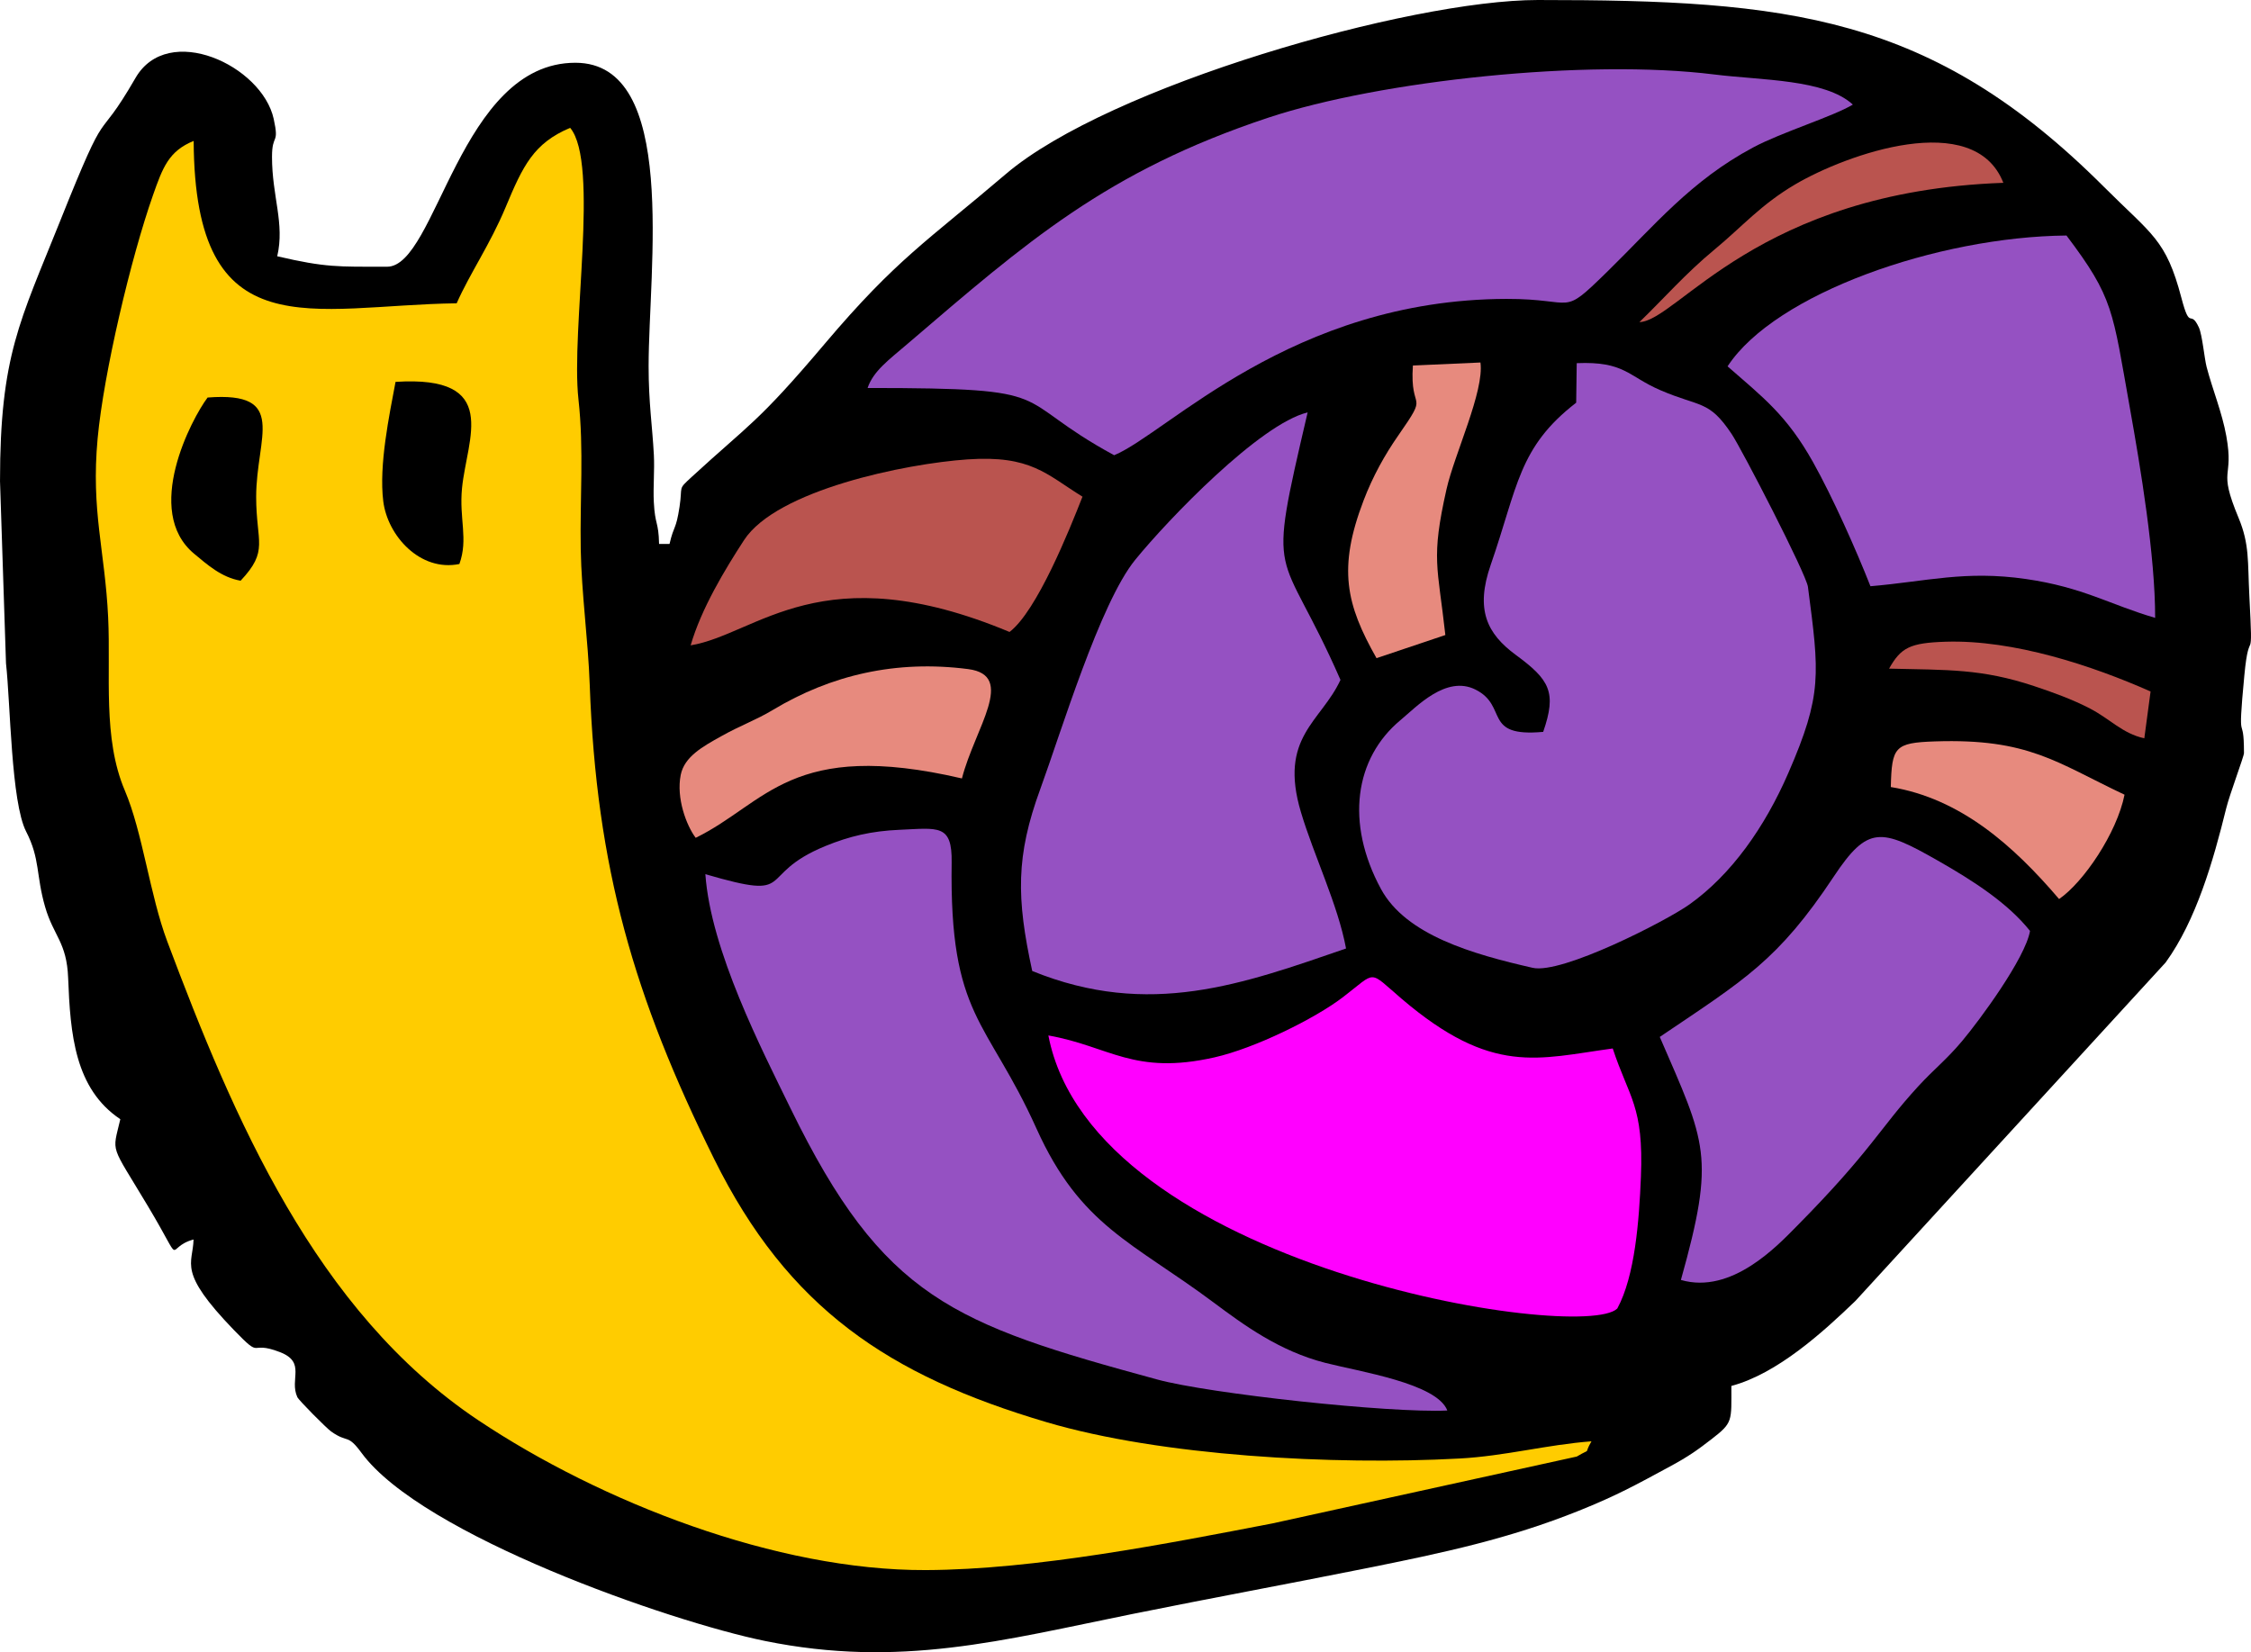 <?xml version="1.0" encoding="UTF-8"?> <!-- Creator: CorelDRAW 2017 --> <svg xmlns="http://www.w3.org/2000/svg" xmlns:xlink="http://www.w3.org/1999/xlink" xml:space="preserve" width="91.213mm" height="66.959mm" style="shape-rendering:geometricPrecision; text-rendering:geometricPrecision; image-rendering:optimizeQuality; fill-rule:evenodd; clip-rule:evenodd" viewBox="0 0 56698.69 41622.34"> <defs> <style type="text/css"> <![CDATA[ .fil0 {fill:black} .fil2 {fill:#9551C2} .fil4 {fill:#BA544F} .fil5 {fill:#E78A7E} .fil3 {fill:fuchsia} .fil1 {fill:#FFCC00} ]]> </style> </defs> <g id="Слой_x0020_1">  <path class="fil0" d="M16864.35 13702.28l-263.5 0c-12.81,-573.93 -102.19,-464.59 -132.4,-1053.38 -19.71,-384.16 21.45,-803.12 1.24,-1187.03 -38.73,-735.92 -132.34,-1304.01 -132.34,-2239.16 0,-2450.57 759.73,-7641.64 -1844.57,-7641.64 -2914.54,0 -3494.01,5138.35 -4743.07,5138.35 -1241.67,0 -1542.34,21.76 -2766.85,-263.56 192.7,-826.93 -131.72,-1504.67 -131.72,-2503.29 0,-604.64 188.78,-289.55 42.95,-956.22 -294.58,-1346.66 -2662.42,-2449.21 -3481.14,-1032.68 -1054.81,1824.92 -618.63,403.24 -1907.29,3626.35 -1001.23,2504.16 -1505.66,3363.28 -1505.66,6531.26l150.99 4592.08c112.14,1000.23 127.18,3497.05 507.42,4235.71 354.82,689.49 245.23,1091.8 476.96,1894.61 213.27,738.97 546.02,889.65 580.65,1790.8 54.58,1419.01 166.22,2791.78 1314.27,3560.58 -205.44,882.06 -265.99,580.77 700.31,2198.32 955.17,1598.84 387.33,1034.11 1144.26,832.03 -13.99,626.46 -421.45,791.68 1015.03,2278.76 752.65,779.13 347.54,244.91 1158.99,557.34 671.21,258.47 232.11,684.52 440.78,1135.37 38.73,83.67 736.86,784.29 849.8,864.35 434.38,308.07 399.82,40.9 771.54,545.96 1521.08,2066.48 7762.05,4243.92 10156.61,4731.45 3396.04,691.42 5976.41,-16.53 9268.08,-681.72 1987.1,-401.56 3863.93,-746.31 5840.77,-1142.08 2014.76,-403.43 3638.72,-752.89 5394.09,-1457.05 942.49,-378.06 1425.73,-645.11 2304.74,-1120.83 439.04,-237.58 666.12,-396.53 1032.81,-679.98 546.71,-422.57 502.01,-447.37 502.01,-1342.49 1159.05,-309.5 2308.23,-1355.48 3126.45,-2143.69l7812.58 -8524.7c768.68,-1063.45 1198.59,-2556.19 1523.82,-3878.1 88.21,-358.42 448.93,-1312.59 448.93,-1395.58 0,-1104.23 -175.36,-18.52 10.07,-1965.53 126.68,-1330.18 225.58,-68.07 125.88,-1985.11 -45.87,-882.13 6.71,-1305.13 -271.58,-1974.36 -538.75,-1295.56 -107.23,-942.67 -309.25,-2062.32 -108.66,-602.53 -346.24,-1166.51 -496.79,-1743.06 -53.89,-206.62 -109.78,-810.77 -193.63,-992.09 -224.03,-484.42 -215.14,114.31 -440.47,-745.31 -388.13,-1480.36 -739.84,-1585.6 -1948.62,-2794.45 -4352.95,-4353.14 -7976.07,-4710.19 -14262.23,-4710.19 -3228.95,0 -10802.03,2167.8 -13401.3,4385.34 -1965.03,1676.54 -2753.48,2139.09 -4556.53,4270.9 -1698.43,2008.17 -1897.22,2018.31 -3357.81,3361.48 -359.48,330.57 -219.55,205.75 -303.35,750.78 -92.56,601.91 -136.75,439.35 -251.94,933.78z"></path> <path class="fil1" d="M11502.52 7640.52c-3653.82,49.23 -6598.77,1220.03 -6624.38,-4090.75 -629.01,256.29 -779.87,672.02 -1023.17,1362.63 -559.45,1588.28 -1243.78,4488.77 -1395.7,6129.51 -170.2,1838.23 183.93,2818.38 264.62,4508.54 69.62,1458.79 -142.22,3043.34 419.65,4362.71 449.8,1055.99 630.44,2634.88 1069.98,3804.81 1664.73,4431.52 3732.09,9322.29 7834.53,12061.41 3087.85,2061.76 7511.23,3788.96 11271.97,3773.92 2772.32,-11.13 6112.04,-672.4 8728.46,-1175.34l7667.56 -1684.63c409.64,-242.37 150.49,-6.59 369.8,-383.84 -1131.64,85.66 -2167.43,370.67 -3328.1,433.57 -3178.29,172.25 -7510.67,-62.47 -10397.49,-915.94 -3975.76,-1175.4 -6510.12,-2867.74 -8375.7,-6636.99 -2015.07,-4071.42 -2963.34,-7325.86 -3130.3,-11935.72 -41.46,-1144.01 -206.56,-2299.52 -226.64,-3416.99 -22.63,-1256.21 82.55,-2520.88 -56.88,-3771.31 -197.24,-1769.35 535.95,-5957.51 -209.67,-6845.73 -921.66,387.7 -1190.07,957.34 -1626.75,2003.33 -390.74,935.65 -893.13,1652.74 -1231.78,2416.82z"></path> <path class="fil2" d="M39701.13 10144.93c-1459.17,1125.92 -1470.05,2118.82 -2152.33,4083.36 -392.55,1130.34 -96.23,1734.6 631.68,2270.24 850.42,625.65 1037.72,936.21 689.68,1938.49 -1538.8,141.66 -869.26,-647.34 -1706.2,-1065.63 -738.54,-368.99 -1481.92,431.58 -1891.19,772.35 -1149.36,956.78 -1390.98,2585.65 -488.71,4251.38 628.88,1161.11 2303.44,1640.31 3820.29,1986.04 735.92,167.77 3363.66,-1180.75 3946.42,-1594.43 1054.81,-748.73 1897.34,-1941.85 2492.53,-3309.76 863.85,-1985.55 781.61,-2498.94 495.49,-4692.78 -42.15,-323.11 -1659.26,-3457.52 -1923.45,-3853.49 -574.24,-860.56 -786.59,-666.06 -1795.77,-1101.99 -820.03,-354.26 -898.35,-729.89 -2104.71,-679.92l-13.74 996.13z"></path> <path class="fil2" d="M21852.89 9774.08c5011.73,0.62 3504.08,221.67 6210.45,1694.01 1341.68,-554.23 4464.16,-3924.85 9881.05,-3938.09 1778.43,-4.41 1356.6,470.06 2520.13,-666.86 1223.33,-1195.29 2122.55,-2309.03 3697.34,-3150.2 714.54,-381.67 2003.33,-775.4 2508.38,-1077.87 -697.26,-642.62 -2297.97,-609.99 -3489.53,-758.8 -3207.01,-400.44 -8414.3,153.41 -11228.58,1086.26 -4085.72,1354.36 -6108.5,3147.52 -9077.75,5686.61 -501.02,428.41 -875.66,699.06 -1021.49,1124.93z"></path> <path class="fil2" d="M17766.99 22022.35c135.95,1924.57 1421,4415.98 2144.56,5898.15 2339.49,4792.24 4096.16,5431.07 9237.75,6831.68 1313.46,357.8 5855.82,850.42 7306.22,781.05 -261.45,-683.27 -2199.69,-976.98 -3069.64,-1199.27 -1161.98,-296.94 -2053.37,-952.49 -2821.86,-1525.56 -2032.73,-1515.73 -3349.67,-1919.72 -4456.7,-4377.57 -1248.07,-2771.01 -2195.34,-2794.51 -2136.85,-6704.81 14.55,-972.14 -336.85,-863.79 -1311.35,-821.83 -706.96,30.4 -1266.22,161.74 -1868.81,409.14 -1806.9,742.02 -649.71,1400.99 -3023.33,709.01z"></path> <path class="fil3" d="M26406.62 26085.19c1124.99,5834.25 13438.16,7755.27 14330.42,6878.43 445.88,-820.77 550.37,-2220.95 594.51,-3316.29 72.17,-1793.35 -298.75,-1983.37 -709.63,-3234.42 -1884.47,256.41 -3035.26,693.59 -5314.77,-1249.81 -859.87,-733.13 -615.08,-704.22 -1486.21,-38.6 -700.55,535.27 -2209.2,1281.7 -3229.76,1512.44 -2036.77,460.61 -2642.96,-280.66 -4184.56,-551.74z"></path> <path class="fil2" d="M26000.09 24461.17c2955.76,1201.88 5314.64,323.55 7904.4,-566.91 -203.58,-1098.01 -807.78,-2335.76 -1135.5,-3431.79 -566.78,-1895.66 505.12,-2274.66 995.26,-3334.63 -1549.74,-3540.69 -1880.25,-2229.78 -827.05,-6738.75 -1205.05,291.22 -3521.24,2702.33 -4344.43,3715.18 -889.59,1094.53 -1871.36,4357.36 -2390.4,5774.63 -616.26,1682.51 -603.15,2742.61 -202.27,4582.26z"></path> <path class="fil2" d="M43514.15 9229.54c890.02,778.13 1490.5,1228.43 2154.5,2415.27 493.56,882.06 1083.65,2204.6 1444.62,3123.28 1423.11,-120.41 2383.5,-404.23 3920.74,-181.45 1438.9,208.61 2115.03,647.9 3250.4,978.41 2.18,-1565.4 -367.37,-3781.5 -639.26,-5303.08 -437.05,-2445.73 -403.11,-2753.05 -1594.18,-4328.96 -3252.58,31.2 -7341.22,1465.07 -8536.82,3296.52z"></path> <path class="fil2" d="M41806.52 26121.8c1161.85,2684.42 1409.5,2989.45 532.41,6122.55 1278.28,371.29 2435.03,-865.65 2916.41,-1352.93 1890.88,-1914.12 2071.52,-2445.85 3059.94,-3523.22 398.27,-434.13 705.09,-664.56 1105.29,-1140.47 443.95,-527.81 1594.18,-2090.04 1712.23,-2775.74 -559.08,-700.87 -1421.75,-1258.64 -2322.65,-1771.9 -1427.15,-813 -1762.7,-890.39 -2619.53,400.25 -1405.9,2117.76 -2244.26,2596.65 -4384.09,4041.46z"></path> <path class="fil4" d="M17396.26 16257.53c1676.42,-277.42 3296.59,-2314.25 8032.01,-337.41 690.11,-525.63 1506.91,-2566.69 1837.67,-3407.79 -908.61,-560.88 -1294.57,-1049.15 -2895.77,-939.44 -1563.72,107.1 -4809.21,772.97 -5629.24,2033.6 -488.65,751.28 -1077,1728.51 -1344.67,2651.04z"></path> <path class="fil5" d="M17523.13 21106.34c1782.65,-872.43 2401.09,-2498.38 6706.18,-1495.78 323.86,-1265.29 1380.22,-2596.78 155.65,-2755.04 -1811.37,-234.04 -3449.69,146.58 -4917.37,1028.83 -435.69,261.95 -793.98,378.31 -1309.79,667.36 -452.22,253.43 -919.49,507.48 -1011.79,970.08 -115.93,580.71 141.54,1270.94 377.13,1584.55z"></path> <path class="fil5" d="M35588.31 9207.85c-84.79,1232.84 439.54,603.89 -371.04,1766.68 -336.17,482.25 -638.52,1024.48 -870.88,1632.72 -653.25,1710.05 -442.59,2616.98 325.48,3972.96l1733.98 -582.88c-191.52,-1742.5 -368.49,-1906.54 29.34,-3673.65 197.86,-879.02 954.11,-2468.29 854.59,-3191.72l-1701.47 75.9z"></path> <path class="fil5" d="M47626.04 19827c1759.53,287.62 3095.12,1480.61 4238.64,2821.68 615.02,-422.32 1456.06,-1661.44 1648.57,-2628.6 -1713.1,-808.34 -2409.98,-1421.62 -4773.53,-1342.86 -1019.75,34 -1089.06,137.69 -1113.68,1149.79z"></path> <path class="fil0" d="M11571.27 14208.33c228.19,-631.56 -9.63,-1134 66.2,-1911.33 122.4,-1254.6 991.72,-2848.84 -1674.49,-2676.72 -156.46,836.13 -422.82,2095.95 -308.94,3009.46 108.28,868.08 929.43,1781.04 1917.23,1578.58z"></path> <path class="fil0" d="M6060.64 14628.98c718.15,-762.84 391.86,-958.09 391.68,-2112.42 -0.25,-1506.1 820.59,-2661.3 -1223.45,-2501.98 -402.55,532.78 -1632.16,2862.2 -338.03,3935.91 329.95,273.82 686.32,595.38 1169.81,678.49z"></path> <path class="fil4" d="M41294.19 8114.5c961.69,-28.35 2962.03,-3288.19 9166.82,-3508.74 -734.99,-1876.64 -3958.79,-714.98 -5236.69,35.62 -876.59,514.88 -1341.12,1069.29 -2043.05,1649.07 -721.57,596 -1286.11,1243.72 -1887.08,1824.05z"></path> <path class="fil4" d="M47582.52 16844.02c1482.23,35.74 2324.7,-0.19 3645.81,437.49 477.58,158.2 980.22,340.7 1416.77,568.59 513.57,268.16 809.27,624.9 1366.36,749.85l157.95 -1180.13c-1468.31,-650.14 -3449,-1308.18 -5163.65,-1253.41 -899.91,28.78 -1124.62,148.32 -1423.24,677.62z"></path> </g> </svg> 